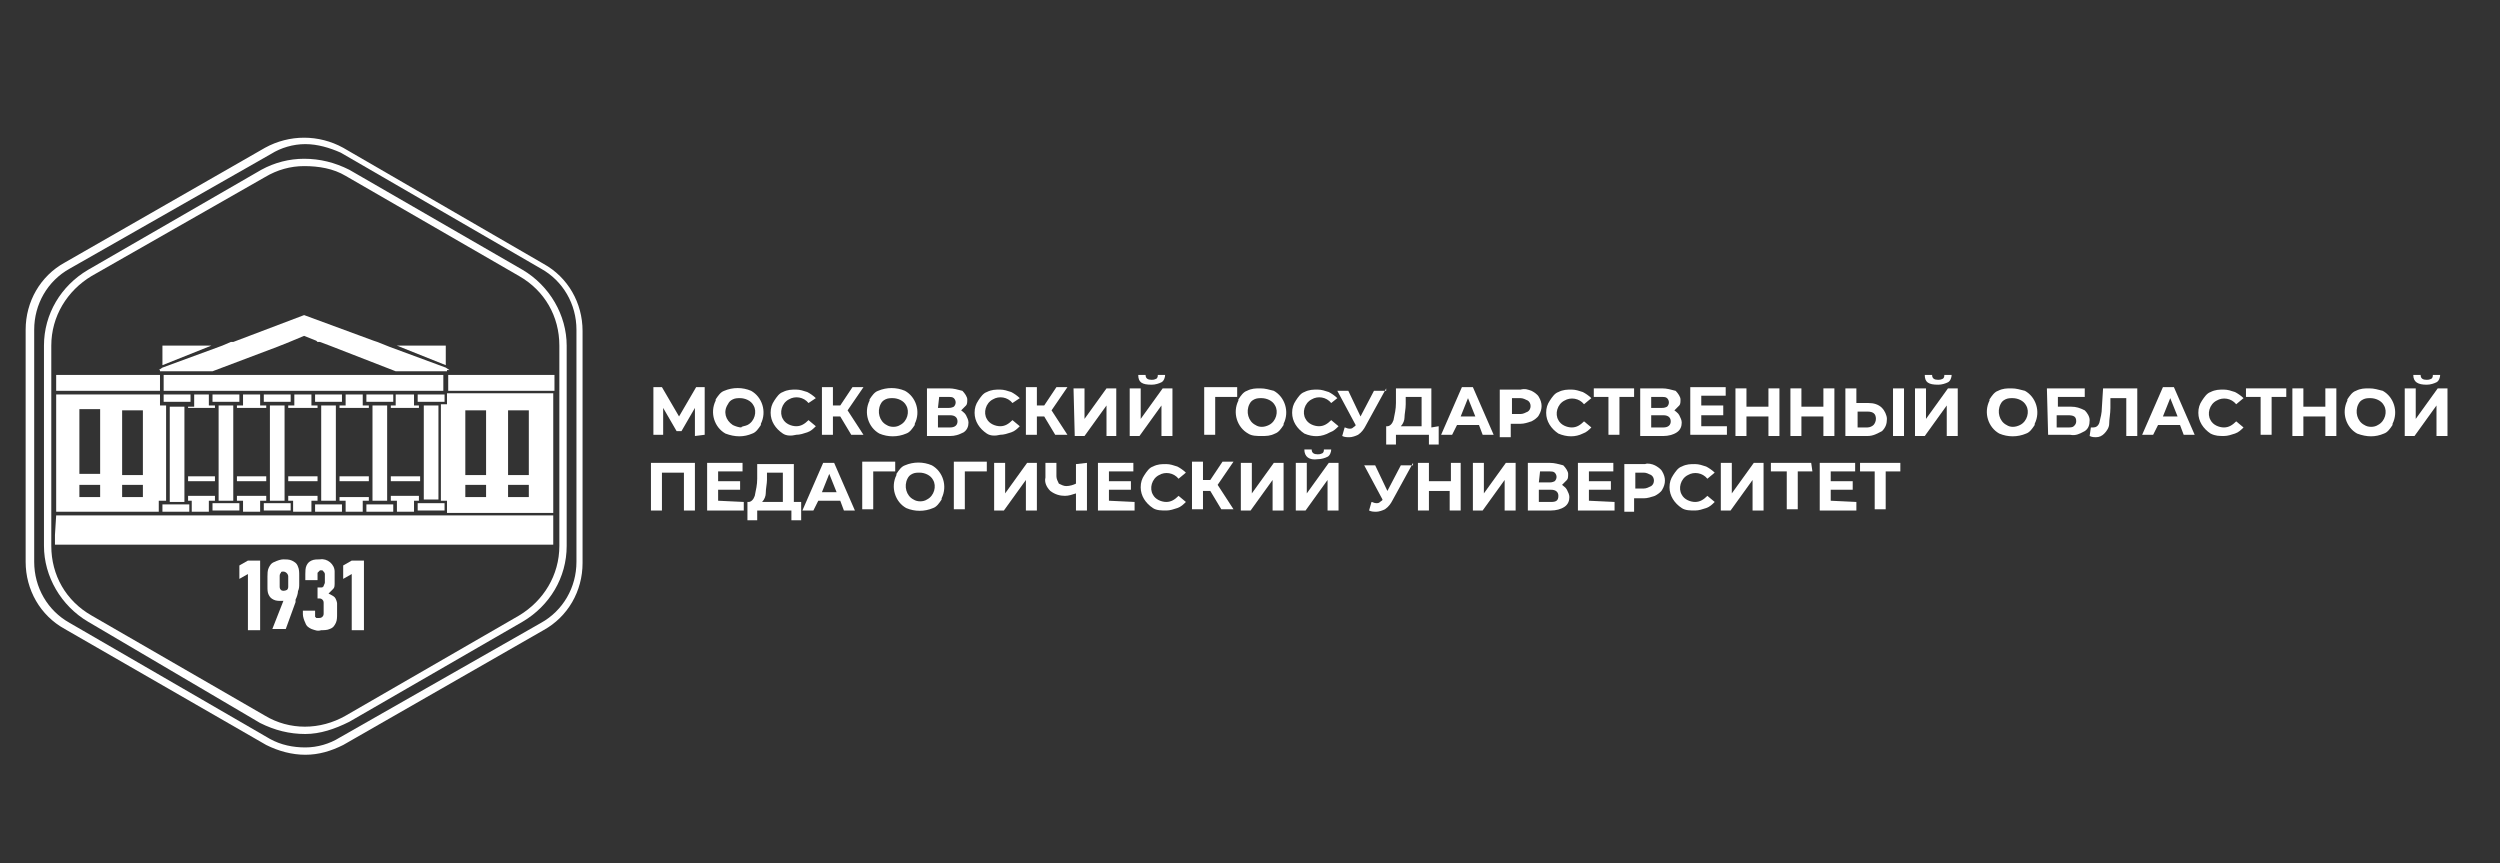 <?xml version="1.0" encoding="utf-8"?>
<!-- Generator: Adobe Illustrator 23.0.2, SVG Export Plug-In . SVG Version: 6.00 Build 0)  -->
<svg version="1.1" id="Слой_1" xmlns="http://www.w3.org/2000/svg" xmlns:xlink="http://www.w3.org/1999/xlink" x="0px" y="0px"
	 viewBox="0 0 204.7 70.7" style="enable-background:new 0 0 204.7 70.7;" xml:space="preserve">
<rect x="0" y="0" width="204.7" height="70.7" fill="#333333" stroke="none"/>
<style type="text/css">
	.st0{fill:#FFFFFF;}
</style>
<path class="st0" d="M56.9,35.7v-2.3l-1.1,1.9h-0.4l-1.1-1.9v2.2h-0.8v-3.9h0.7l1.4,2.4l1.4-2.4h0.7v3.9L56.9,35.7L56.9,35.7z"/>
<path class="st0" d="M59.4,35.5c-0.9-0.5-1.3-1.7-0.8-2.7c0,0,0,0,0-0.1c0.2-0.3,0.4-0.6,0.7-0.7c0.7-0.3,1.5-0.3,2.2,0
	c0.9,0.5,1.3,1.7,0.8,2.7c0,0,0,0,0,0.1c-0.2,0.3-0.4,0.6-0.7,0.7C60.9,35.8,60.2,35.8,59.4,35.5z M61.2,34.8
	c0.6-0.3,0.8-1.1,0.5-1.6c-0.2-0.4-0.7-0.6-1.1-0.6c-0.2,0-0.4,0-0.6,0.1c-0.2,0.1-0.3,0.2-0.4,0.4c-0.4,0.6-0.2,1.3,0.4,1.7
	c0.2,0.1,0.5,0.2,0.7,0.2C60.7,34.9,61,34.9,61.2,34.8L61.2,34.8z"/>
<path class="st0" d="M64.1,35.5c-0.6-0.4-1-1-1-1.7c0-0.4,0.1-0.7,0.3-1c0.2-0.3,0.4-0.6,0.7-0.7c0.4-0.2,0.7-0.2,1.1-0.2
	c0.3,0,0.6,0.1,0.9,0.2c0.2,0.1,0.5,0.3,0.7,0.5L66.2,33c-0.4-0.5-1.1-0.6-1.6-0.3c-0.6,0.3-0.8,1.1-0.5,1.6
	c0.2,0.4,0.7,0.6,1.1,0.6c0.4,0,0.7-0.2,1-0.5l0.6,0.5c-0.2,0.2-0.4,0.4-0.7,0.5c-0.3,0.1-0.6,0.2-0.9,0.2
	C64.8,35.7,64.4,35.7,64.1,35.5z"/>
<path class="st0" d="M68.8,34.1h-0.6v1.5h-0.9v-3.9h0.9v1.5h0.6l1-1.5h0.9l-1.3,1.9l1.3,2h-1L68.8,34.1z"/>
<path class="st0" d="M72,35.5c-0.9-0.5-1.3-1.7-0.8-2.7c0,0,0,0,0-0.1c0.2-0.3,0.4-0.6,0.7-0.7c0.7-0.3,1.5-0.3,2.2,0
	c0.9,0.5,1.3,1.7,0.8,2.7c0,0,0,0,0,0.1c-0.2,0.3-0.4,0.6-0.7,0.7C73.5,35.8,72.7,35.8,72,35.5z M73.7,34.8c0.6-0.3,0.8-1.1,0.5-1.6
	c-0.2-0.4-0.7-0.6-1.1-0.6c-0.2,0-0.4,0-0.6,0.1c-0.2,0.1-0.3,0.2-0.4,0.4c-0.3,0.6-0.1,1.4,0.5,1.7C72.9,35,73.4,35,73.7,34.8z"/>
<path class="st0" d="M79.1,34c0.1,0.2,0.2,0.4,0.2,0.6c0,0.3-0.1,0.6-0.4,0.8c-0.4,0.2-0.7,0.3-1.1,0.3h-1.9v-3.9h1.8
	c0.4,0,0.7,0.1,1.1,0.2c0.2,0.2,0.4,0.5,0.4,0.7c0,0.2,0,0.4-0.1,0.5c-0.1,0.1-0.2,0.2-0.4,0.4C78.8,33.7,79,33.8,79.1,34z
	 M76.8,33.4h0.8c0.2,0,0.3,0,0.5-0.1c0.2-0.2,0.2-0.5,0-0.7c-0.1-0.1-0.3-0.1-0.4-0.1h-0.8L76.8,33.4L76.8,33.4z M78.4,34.5
	c0-0.3-0.2-0.5-0.6-0.5h-1v1h1C78.2,35,78.4,34.8,78.4,34.5L78.4,34.5z"/>
<path class="st0" d="M80.8,35.5c-0.6-0.4-1-1-1-1.7c0-0.4,0.1-0.7,0.3-1c0.2-0.3,0.4-0.6,0.7-0.7c0.4-0.2,0.7-0.2,1.1-0.2
	c0.3,0,0.6,0.1,0.9,0.2c0.2,0.1,0.5,0.3,0.7,0.5L82.9,33c-0.4-0.5-1.1-0.6-1.6-0.3c-0.6,0.3-0.8,1.1-0.5,1.6
	c0.2,0.4,0.7,0.6,1.1,0.6c0.4,0,0.7-0.2,1-0.5l0.6,0.5c-0.2,0.2-0.4,0.4-0.7,0.5c-0.3,0.1-0.6,0.2-0.9,0.2
	C81.5,35.7,81.1,35.7,80.8,35.5z"/>
<path class="st0" d="M85.5,34.1h-0.6v1.5H84v-3.9h0.9v1.5h0.6l1-1.5h0.9l-1.3,1.9l1.3,2h-1L85.5,34.1z"/>
<path class="st0" d="M87.9,31.8h0.9v2.5l1.8-2.5h0.8v3.9h-0.8v-2.5l-1.8,2.5H88L87.9,31.8C88,31.8,87.9,31.8,87.9,31.8z"/>
<path class="st0" d="M92.5,31.8h0.9v2.5l1.8-2.5H96v3.9h-0.9v-2.5l-1.8,2.5h-0.8V31.8z M93.2,30.7h0.6c0,0.3,0.2,0.4,0.5,0.4
	c0.1,0,0.2,0,0.4-0.1c0.1-0.1,0.1-0.2,0.1-0.3h0.6c0,0.2-0.1,0.5-0.3,0.6c-0.2,0.1-0.5,0.2-0.8,0.2C93.5,31.5,93.2,31.3,93.2,30.7
	L93.2,30.7z"/>
<path class="st0" d="M101.3,32.5h-1.8v3.1h-0.9v-3.9h2.7V32.5z"/>
<path class="st0" d="M102.2,35.5c-0.9-0.5-1.3-1.7-0.8-2.7c0,0,0,0,0-0.1c0.2-0.3,0.4-0.6,0.7-0.7c0.4-0.2,0.7-0.2,1.1-0.2
	s0.7,0.1,1.1,0.2c0.9,0.5,1.3,1.7,0.8,2.7c0,0,0,0,0,0.1c-0.2,0.3-0.4,0.6-0.7,0.7c-0.4,0.2-0.7,0.2-1.1,0.2
	C102.9,35.7,102.5,35.7,102.2,35.5z M103.9,34.8c0.6-0.3,0.8-1.1,0.5-1.6c-0.2-0.4-0.7-0.6-1.1-0.6c-0.2,0-0.4,0-0.6,0.1
	c-0.2,0.1-0.3,0.2-0.4,0.4c-0.3,0.6-0.1,1.4,0.5,1.7C103.1,35,103.5,35,103.9,34.8z"/>
<path class="st0" d="M106.8,35.5c-0.6-0.4-1-1-1-1.7c0-0.4,0.1-0.7,0.3-1c0.2-0.3,0.4-0.6,0.7-0.7c0.4-0.2,0.7-0.2,1.1-0.2
	c0.3,0,0.6,0.1,0.9,0.2c0.2,0.1,0.5,0.3,0.7,0.5L109,33c-0.4-0.5-1.1-0.6-1.6-0.3c-0.6,0.3-0.8,1.1-0.5,1.6c0.2,0.4,0.7,0.6,1.1,0.6
	c0.4,0,0.7-0.2,1-0.5l0.6,0.5c-0.2,0.2-0.4,0.4-0.7,0.5C108.2,35.8,107.5,35.8,106.8,35.5L106.8,35.5z"/>
<path class="st0" d="M113.5,31.8l-1.7,3.1c-0.1,0.2-0.3,0.5-0.6,0.7c-0.2,0.1-0.5,0.2-0.7,0.2c-0.2,0-0.4,0-0.6-0.1l0.2-0.7
	c0.1,0,0.2,0.1,0.4,0.1c0.1,0,0.2,0,0.3-0.1c0.1-0.1,0.2-0.1,0.2-0.2l0,0l-1.5-2.8h0.9l1,2.1l1.1-2.1H113.5z"/>
<path class="st0" d="M117.8,34.9v1.5H117v-0.8h-2.7v0.8h-0.8v-1.5h0.1c0.2,0,0.4-0.2,0.5-0.5c0.1-0.5,0.2-0.9,0.2-1.4l0-1.2h2.9V35
	L117.8,34.9L117.8,34.9z M115,34.2c0,0.2-0.1,0.5-0.3,0.7h1.7v-2.4h-1.3v0.6C115.1,33.5,115,33.9,115,34.2z"/>
<path class="st0" d="M121.1,34.8h-1.8l-0.4,0.8H118l1.7-3.9h0.9l1.7,3.9h-0.9L121.1,34.8z M120.8,34.1l-0.6-1.5l-0.6,1.5H120.8z"/>
<path class="st0" d="M125.4,32c0.2,0.1,0.5,0.3,0.6,0.5c0.3,0.5,0.3,1,0,1.5c-0.1,0.2-0.4,0.4-0.6,0.5c-0.3,0.1-0.6,0.2-0.9,0.2
	h-0.8v1.1h-0.9v-3.9h1.7C124.9,31.8,125.1,31.9,125.4,32z M125.1,33.7c0.3-0.2,0.3-0.7,0-0.9c0,0,0,0,0,0c-0.2-0.1-0.4-0.2-0.6-0.2
	h-0.7v1.3h0.7C124.7,33.9,124.9,33.8,125.1,33.7z"/>
<path class="st0" d="M127.6,35.5c-0.6-0.4-1-1-1-1.7c0-0.4,0.1-0.7,0.3-1c0.2-0.3,0.4-0.6,0.7-0.7c0.4-0.2,0.7-0.2,1.1-0.2
	c0.3,0,0.6,0.1,0.9,0.2c0.2,0.1,0.5,0.3,0.7,0.5l-0.6,0.5c-0.4-0.5-1.1-0.6-1.6-0.3c-0.6,0.3-0.8,1.1-0.5,1.6
	c0.2,0.4,0.7,0.6,1.1,0.6c0.4,0,0.7-0.2,1-0.5l0.6,0.5c-0.2,0.2-0.4,0.4-0.7,0.5C129,35.8,128.3,35.8,127.6,35.5L127.6,35.5z"/>
<path class="st0" d="M133.8,32.5h-1.2v3.1h-0.9v-3.1h-1.2v-0.7h3.3V32.5z"/>
<path class="st0" d="M137.5,34c0.1,0.2,0.2,0.4,0.2,0.6c0,0.3-0.1,0.6-0.4,0.8c-0.3,0.2-0.7,0.3-1.1,0.3h-1.9v-3.9h1.8
	c0.4,0,0.7,0.1,1.1,0.2c0.2,0.2,0.4,0.5,0.4,0.7c0,0.2,0,0.4-0.1,0.5s-0.2,0.2-0.4,0.4C137.2,33.7,137.4,33.8,137.5,34z M135.2,33.4
	h0.8c0.2,0,0.3,0,0.5-0.1c0.2-0.2,0.2-0.5,0-0.7c-0.1-0.1-0.3-0.1-0.4-0.1h-0.9L135.2,33.4L135.2,33.4z M136.8,34.5
	c0-0.3-0.2-0.5-0.6-0.5h-1v1h1C136.6,35,136.8,34.8,136.8,34.5L136.8,34.5z"/>
<path class="st0" d="M141.4,34.9v0.7h-3v-3.9h2.9v0.7h-2v0.8h1.8V34h-1.8v0.9L141.4,34.9L141.4,34.9z"/>
<path class="st0" d="M145.7,31.8v3.9h-0.9v-1.6H143v1.6h-0.9v-3.9h0.9v1.5h1.8v-1.5H145.7z"/>
<path class="st0" d="M150.2,31.8v3.9h-0.9v-1.6h-1.8v1.6h-0.9v-3.9h0.9v1.5h1.8v-1.5H150.2z"/>
<path class="st0" d="M154.1,33.4c0.2,0.2,0.4,0.6,0.4,0.9c0,0.4-0.1,0.7-0.4,1c-0.4,0.2-0.7,0.4-1.2,0.4h-1.8v-3.9h0.9V33h1
	C153.4,33,153.8,33.1,154.1,33.4z M153.4,34.8c0.1-0.1,0.2-0.3,0.2-0.5c0-0.4-0.2-0.6-0.7-0.6h-0.8V35h0.8
	C153.1,35,153.3,34.9,153.4,34.8z M155,31.8h0.9v3.9H155V31.8z"/>
<path class="st0" d="M156.8,31.8h0.9v2.5l1.8-2.5h0.8v3.9h-0.9v-2.5l-1.8,2.5h-0.8V31.8z M157.6,30.7h0.6c0,0.3,0.2,0.4,0.5,0.4
	c0.1,0,0.2,0,0.4-0.1c0.1-0.1,0.1-0.2,0.1-0.3h0.6c0,0.2-0.1,0.5-0.3,0.6c-0.2,0.1-0.5,0.2-0.8,0.2
	C157.9,31.5,157.6,31.3,157.6,30.7z"/>
<path class="st0" d="M163.7,35.5c-0.9-0.5-1.3-1.7-0.8-2.7c0,0,0,0,0-0.1c0.2-0.3,0.4-0.6,0.7-0.7c0.4-0.2,0.7-0.2,1.1-0.2
	s0.7,0.1,1.1,0.2c0.9,0.5,1.3,1.7,0.8,2.7c0,0,0,0,0,0.1c-0.2,0.3-0.4,0.6-0.7,0.7C165.2,35.8,164.4,35.8,163.7,35.5z M165.4,34.8
	c0.6-0.3,0.8-1.1,0.5-1.6c-0.2-0.4-0.7-0.6-1.1-0.6c-0.2,0-0.4,0-0.6,0.1c-0.2,0.1-0.3,0.2-0.4,0.4c-0.3,0.6-0.1,1.4,0.5,1.7
	C164.6,35,165,35,165.4,34.8z"/>
<path class="st0" d="M167.6,31.8h3.1v0.7h-2.2v0.8h1.1c0.4,0,0.7,0.1,1.1,0.3c0.2,0.2,0.4,0.5,0.4,0.8c0,0.4-0.1,0.7-0.4,0.9
	c-0.4,0.2-0.7,0.4-1.2,0.3h-1.8L167.6,31.8L167.6,31.8z M169.3,35c0.2,0,0.4,0,0.5-0.1c0.1-0.1,0.2-0.2,0.2-0.4
	c0-0.4-0.2-0.5-0.7-0.5h-0.9v1H169.3z"/>
<path class="st0" d="M175,31.8v3.9h-0.9v-3.1h-1.3l0,0.8c0,0.5-0.1,0.9-0.1,1.3c0,0.3-0.2,0.6-0.4,0.8c-0.2,0.2-0.4,0.3-0.7,0.3
	c-0.1,0-0.3,0-0.5-0.1l0.1-0.7c0.1,0,0.1,0,0.2,0c0.2,0,0.4-0.1,0.5-0.4c0.1-0.4,0.2-0.8,0.2-1.2l0.1-1.6H175z"/>
<path class="st0" d="M178.5,34.8h-1.8l-0.4,0.8h-0.9l1.7-3.9h0.9l1.7,3.9h-0.9L178.5,34.8z M178.3,34.1l-0.6-1.5l-0.6,1.5H178.3z"/>
<path class="st0" d="M181,35.5c-0.6-0.4-1-1-1-1.7c0-0.4,0.1-0.7,0.3-1c0.2-0.3,0.4-0.6,0.7-0.7c0.4-0.2,0.7-0.2,1.1-0.2
	c0.3,0,0.6,0.1,0.9,0.2c0.2,0.1,0.5,0.3,0.7,0.5l-0.6,0.5c-0.4-0.5-1.1-0.6-1.6-0.3c-0.6,0.3-0.8,1.1-0.5,1.6
	c0.2,0.4,0.7,0.6,1.1,0.6c0.4,0,0.7-0.2,1-0.5l0.6,0.5c-0.2,0.2-0.4,0.4-0.7,0.5c-0.3,0.1-0.6,0.2-0.9,0.2
	C181.7,35.7,181.4,35.7,181,35.5z"/>
<path class="st0" d="M187.2,32.5H186v3.1h-0.9v-3.1h-1.2v-0.7h3.3L187.2,32.5L187.2,32.5z"/>
<path class="st0" d="M191.3,31.8v3.9h-0.9v-1.6h-1.8v1.6h-0.9v-3.9h0.9v1.5h1.8v-1.5H191.3z"/>
<path class="st0" d="M193,35.5c-0.9-0.5-1.3-1.7-0.8-2.7c0,0,0,0,0-0.1c0.2-0.3,0.4-0.6,0.7-0.7c0.4-0.2,0.7-0.2,1.1-0.2
	s0.7,0.1,1.1,0.2c0.9,0.5,1.3,1.7,0.8,2.7c0,0,0,0,0,0.1c-0.2,0.3-0.4,0.6-0.7,0.7C194.5,35.8,193.8,35.8,193,35.5L193,35.5z
	 M194.7,34.8c0.6-0.3,0.8-1.1,0.5-1.6c-0.2-0.4-0.7-0.6-1.1-0.6c-0.2,0-0.4,0-0.6,0.1c-0.2,0.1-0.3,0.2-0.4,0.4
	c-0.3,0.6-0.1,1.4,0.5,1.7C193.9,35,194.4,35,194.7,34.8z"/>
<path class="st0" d="M196.9,31.8h0.9v2.5l1.8-2.5h0.8v3.9h-0.9v-2.5l-1.8,2.5h-0.8V31.8z M197.6,30.7h0.6c0,0.3,0.2,0.4,0.5,0.4
	c0.1,0,0.2,0,0.4-0.1c0.1-0.1,0.1-0.2,0.1-0.3h0.6c0,0.2-0.1,0.5-0.3,0.6c-0.2,0.1-0.5,0.2-0.8,0.2C198,31.5,197.6,31.3,197.6,30.7z
	"/>
<path class="st0" d="M56.9,37.9v3.9H56v-3.1h-1.8v3.1h-0.9v-3.9H56.9z"/>
<path class="st0" d="M60.9,41.1v0.7h-3v-3.9h2.9v0.7h-2v0.8h1.8v0.7h-1.8V41L60.9,41.1L60.9,41.1z"/>
<path class="st0" d="M65.6,41.1v1.5h-0.8v-0.8H62v0.8h-0.8v-1.5h0.1c0.2,0,0.4-0.2,0.5-0.5c0.1-0.5,0.2-0.9,0.2-1.4l0-1.2H65v3.1
	L65.6,41.1L65.6,41.1L65.6,41.1z M62.7,40.4c0,0.2-0.1,0.5-0.3,0.7h1.7v-2.4h-1.3v0.6C62.8,39.6,62.7,40,62.7,40.4L62.7,40.4z"/>
<path class="st0" d="M68.8,41H67l-0.4,0.8h-0.9l1.7-3.9h0.9l1.7,3.9h-0.9L68.8,41z M68.5,40.3l-0.6-1.5l-0.6,1.5H68.5z"/>
<path class="st0" d="M73.3,38.6h-1.8v3.1h-0.9v-3.9h2.7V38.6z"/>
<path class="st0" d="M74.2,41.6c-0.9-0.5-1.3-1.7-0.8-2.7c0,0,0,0,0-0.1c0.2-0.3,0.4-0.6,0.7-0.7c0.7-0.3,1.5-0.3,2.2,0
	c0.9,0.5,1.3,1.7,0.8,2.7c0,0,0,0,0,0.1c-0.2,0.3-0.4,0.6-0.7,0.7C75.7,41.9,74.9,41.9,74.2,41.6z M75.9,40.9
	c0.6-0.3,0.8-1.1,0.5-1.6c-0.2-0.4-0.7-0.6-1.1-0.6c-0.2,0-0.4,0-0.6,0.1c-0.2,0.1-0.3,0.2-0.4,0.4c-0.3,0.6-0.1,1.4,0.5,1.7
	C75.1,41.1,75.6,41.1,75.9,40.9z"/>
<path class="st0" d="M80.8,38.6H79v3.1h-0.9v-3.9h2.7V38.6z"/>
<path class="st0" d="M81.4,37.9h0.9v2.5l1.8-2.5h0.8v3.9h-0.9v-2.5l-1.8,2.5h-0.8V37.9z"/>
<path class="st0" d="M89,37.9v3.9h-0.9v-1.4c-0.3,0.1-0.6,0.2-0.9,0.2c-0.4,0-0.8-0.1-1.2-0.4c-0.3-0.3-0.5-0.7-0.4-1.1v-1.2h0.9
	v1.1c0,0.2,0.1,0.4,0.2,0.6c0.2,0.1,0.4,0.2,0.6,0.2c0.3,0,0.6-0.1,0.8-0.2V38L89,37.9L89,37.9z"/>
<path class="st0" d="M92.9,41.1v0.7h-3v-3.9h2.9v0.7h-2v0.8h1.8v0.7h-1.8V41L92.9,41.1L92.9,41.1L92.9,41.1z"/>
<path class="st0" d="M94.4,41.6c-0.6-0.4-1-1-1-1.7c0-0.4,0.1-0.7,0.3-1s0.4-0.6,0.7-0.7c0.4-0.2,0.7-0.2,1.1-0.2
	c0.3,0,0.6,0.1,0.9,0.2c0.2,0.1,0.5,0.3,0.7,0.5l-0.6,0.5c-0.4-0.5-1.1-0.6-1.6-0.3c-0.6,0.3-0.8,1.1-0.5,1.6
	c0.2,0.4,0.7,0.6,1.1,0.6c0.4,0,0.7-0.2,1-0.5l0.6,0.5c-0.2,0.2-0.4,0.4-0.7,0.5c-0.3,0.1-0.6,0.2-0.9,0.2
	C95.1,41.8,94.7,41.8,94.4,41.6z"/>
<path class="st0" d="M99.1,40.2h-0.6v1.5h-0.9v-3.9h0.9v1.5h0.6l1-1.5h0.9l-1.3,1.9l1.3,2h-1L99.1,40.2z"/>
<path class="st0" d="M101.6,37.9h0.9v2.5l1.8-2.5h0.8v3.9h-0.9v-2.5l-1.8,2.5h-0.8V37.9z"/>
<path class="st0" d="M106.1,37.9h0.9v2.5l1.8-2.5h0.8v3.9h-0.9v-2.5l-1.8,2.5h-0.8V37.9z M106.8,36.8h0.6c0,0.3,0.2,0.4,0.5,0.4
	c0.1,0,0.2,0,0.4-0.1c0.1-0.1,0.1-0.2,0.1-0.3h0.6c0,0.2-0.1,0.5-0.3,0.6c-0.2,0.1-0.5,0.2-0.8,0.2
	C107.2,37.7,106.8,37.4,106.8,36.8z"/>
<path class="st0" d="M115.7,37.9L114,41c-0.1,0.2-0.3,0.5-0.6,0.7c-0.2,0.1-0.5,0.2-0.7,0.2c-0.2,0-0.4,0-0.6-0.1l0.2-0.7
	c0.1,0,0.2,0.1,0.4,0.1c0.1,0,0.2,0,0.3-0.1c0.1-0.1,0.2-0.1,0.2-0.2l0,0l-1.5-2.8h0.9l1,2.1l1.1-2.1H115.7z"/>
<path class="st0" d="M119.6,37.9v3.9h-0.9v-1.6H117v1.6h-0.9v-3.9h0.9v1.5h1.8v-1.5H119.6z"/>
<path class="st0" d="M120.6,37.9h0.9v2.5l1.8-2.5h0.8v3.9h-0.9v-2.5l-1.8,2.5h-0.8V37.9z"/>
<path class="st0" d="M128.3,40.1c0.1,0.2,0.2,0.4,0.2,0.6c0,0.3-0.1,0.6-0.4,0.8c-0.3,0.2-0.7,0.3-1.1,0.3h-1.9v-3.9h1.8
	c0.4,0,0.7,0.1,1.1,0.2c0.2,0.2,0.4,0.5,0.4,0.7c0,0.2,0,0.4-0.1,0.5c-0.1,0.1-0.2,0.2-0.4,0.4C128,39.8,128.2,39.9,128.3,40.1z
	 M126,39.5h0.8c0.2,0,0.3,0,0.5-0.1c0.2-0.2,0.2-0.5,0-0.7c-0.1-0.1-0.3-0.1-0.4-0.1h-0.8L126,39.5L126,39.5z M127.6,40.6
	c0-0.3-0.2-0.5-0.6-0.5h-1v1h1C127.4,41.1,127.6,41,127.6,40.6z"/>
<path class="st0" d="M132.2,41.1v0.7h-3v-3.9h2.9v0.7h-2v0.8h1.8v0.7h-1.8V41L132.2,41.1L132.2,41.1z"/>
<path class="st0" d="M135.5,38.1c0.2,0.1,0.5,0.3,0.6,0.5c0.3,0.5,0.3,1,0,1.5c-0.1,0.2-0.4,0.4-0.6,0.5c-0.3,0.1-0.6,0.2-0.9,0.2
	h-0.8v1.1H133v-3.9h1.7C134.9,37.9,135.3,38,135.5,38.1z M135.2,39.8c0.3-0.2,0.3-0.7,0-0.9c0,0,0,0,0,0c-0.2-0.1-0.4-0.2-0.6-0.2
	h-0.7V40h0.7C134.8,40,135,39.9,135.2,39.8z"/>
<path class="st0" d="M137.7,41.6c-0.6-0.4-1-1-1-1.7c0-0.4,0.1-0.7,0.3-1s0.4-0.6,0.7-0.7c0.4-0.2,0.7-0.2,1.1-0.2
	c0.3,0,0.6,0.1,0.9,0.2c0.2,0.1,0.5,0.3,0.7,0.5l-0.6,0.5c-0.4-0.5-1.1-0.6-1.6-0.3c-0.6,0.3-0.8,1.1-0.5,1.6
	c0.2,0.4,0.7,0.6,1.1,0.6c0.4,0,0.7-0.2,1-0.5l0.6,0.5c-0.2,0.2-0.4,0.4-0.7,0.5c-0.3,0.1-0.6,0.2-0.9,0.2
	C138.4,41.8,138,41.8,137.7,41.6z"/>
<path class="st0" d="M140.9,37.9h0.9v2.5l1.8-2.5h0.8v3.9h-0.9v-2.5l-1.8,2.5h-0.8V37.9z"/>
<path class="st0" d="M148.4,38.6h-1.2v3.1h-0.9v-3.1h-1.3v-0.7h3.3L148.4,38.6L148.4,38.6z"/>
<path class="st0" d="M152,41.1v0.7h-3v-3.9h2.9v0.7h-2v0.8h1.8v0.7h-1.8V41L152,41.1L152,41.1z"/>
<path class="st0" d="M155.6,38.6h-1.2v3.1h-0.9v-3.1h-1.2v-0.7h3.3V38.6z"/>
<path class="st0" d="M21.3,51.6h-1V47l-0.7,0.4v-1.1l0.7-0.4h1L21.3,51.6L21.3,51.6z"/>
<path class="st0" d="M23.4,48.7l0.3,0.1c-0.1,0.1-0.2,0.2-0.3,0.3c-0.1,0.1-0.2,0.1-0.4,0.1c-0.2,0-0.4,0-0.6-0.1
	c-0.2-0.1-0.3-0.2-0.4-0.4c-0.1-0.2-0.1-0.4-0.1-0.7v-0.8c0-0.2,0-0.5,0.1-0.7c0.1-0.2,0.2-0.4,0.5-0.5c0.2-0.1,0.5-0.2,0.7-0.2
	c0.2,0,0.5,0,0.7,0.1c0.2,0.1,0.4,0.2,0.5,0.5c0.1,0.2,0.1,0.5,0.1,0.7v0.7c0,0.2,0,0.4-0.1,0.6c0,0.2-0.1,0.5-0.2,0.7
	c0,0,0,0,0,0.1s0,0,0,0.1l-0.8,2.2h-1.1L23.4,48.7z M23.5,48.3c0.1-0.1,0.1-0.2,0.1-0.3v-0.8c0-0.2-0.2-0.4-0.4-0.4
	c-0.1,0-0.2,0-0.2,0.1c-0.1,0.1-0.1,0.2-0.1,0.3V48c0,0.1,0,0.2,0.1,0.3C23.1,48.4,23.3,48.4,23.5,48.3z"/>
<path class="st0" d="M25.5,51.5c-0.2-0.1-0.4-0.2-0.5-0.5c-0.1-0.2-0.2-0.5-0.2-0.7V50h1v0.3c0,0.1,0,0.1,0,0.2c0,0,0.1,0.1,0.1,0.1
	c0.1,0,0.1,0,0.2,0c0.1,0,0.2,0,0.3-0.1c0.1-0.1,0.1-0.2,0.1-0.3v-0.8c0-0.1,0-0.2-0.1-0.3c-0.1-0.1-0.2-0.1-0.3-0.1H26v-0.9h0.3
	c0.1,0,0.1,0,0.2-0.1c0-0.1,0.1-0.2,0.1-0.3V47c0-0.1-0.1-0.2-0.2-0.3c0,0,0,0-0.1,0c-0.1,0-0.1,0-0.1,0L26,46.9c0,0,0,0.1,0,0.2
	v0.4h-1V47c0-0.2,0-0.5,0.1-0.7c0.1-0.2,0.2-0.3,0.4-0.4c0.2-0.1,0.5-0.1,0.7-0.1c0.6-0.1,1.2,0.4,1.2,1c0,0.1,0,0.2,0,0.2v0.8
	c0,0.1,0,0.3-0.1,0.4c-0.1,0.1-0.2,0.2-0.4,0.4c0.2,0.1,0.4,0.2,0.5,0.3c0.1,0.1,0.2,0.4,0.2,0.5v0.9c0,0.2,0,0.5-0.1,0.7
	c-0.1,0.2-0.2,0.4-0.5,0.5c-0.2,0.1-0.5,0.1-0.7,0.1C26,51.7,25.8,51.6,25.5,51.5z"/>
<path class="st0" d="M29.8,51.6h-1V47l-0.7,0.4v-1.1l0.7-0.4h1L29.8,51.6L29.8,51.6z"/>
<path class="st0" d="M25,60.1c-1.3,0-2.5-0.3-3.7-0.9L7.2,50.9c-2.2-1.3-3.6-3.7-3.6-6.2V28.3c0-2.6,1.4-4.9,3.6-6.2l14.2-8.2
	c1.1-0.6,2.3-0.9,3.5-0.9c1.3,0,2.5,0.3,3.7,0.9l14.2,8.2c2.2,1.3,3.6,3.7,3.6,6.2v16.4c0,2.6-1.4,4.9-3.6,6.2l-14.2,8.2
	C27.4,59.7,26.2,60.1,25,60.1 M24.9,13.6c-1.1,0-2.2,0.3-3.2,0.9L7.5,22.6c-2,1.2-3.3,3.3-3.3,5.7v16.4c0,2.4,1.2,4.5,3.3,5.7
	l14.2,8.2c2,1.2,4.5,1.2,6.6,0l14.2-8.2c2-1.2,3.3-3.3,3.3-5.7V28.3c0-2.4-1.2-4.5-3.3-5.7l-14.2-8.2C27.3,13.8,26.1,13.6,24.9,13.6
	"/>
<path class="st0" d="M25,61.8L25,61.8c-1.1,0-2.2-0.3-3.2-0.8L5.3,51.5c-2-1.1-3.2-3.2-3.2-5.5l0-19c0-2.3,1.2-4.4,3.2-5.5l16.4-9.4
	c2-1.1,4.4-1.1,6.4,0l16.4,9.5c2,1.1,3.2,3.2,3.2,5.5l0,19c0,2.3-1.2,4.4-3.2,5.5L28.1,61C27.1,61.5,26.1,61.8,25,61.8 M25,11.8
	c-1,0-2,0.3-2.8,0.8L5.7,22c-1.8,1-2.9,2.9-2.9,5l0,19c0,2.1,1.1,4,2.9,5l16.4,9.5C23,61,24,61.2,25,61.2l0,0c1,0,2-0.3,2.8-0.8
	L44.3,51c1.8-1,2.9-2.9,2.9-5l0-19c0-2.1-1.1-4-2.9-5l-16.4-9.5C27,12.1,26,11.8,25,11.8"/>
<polygon class="st0" points="27.5,41 27.5,39 27.5,33.4 27.5,33.2 26.3,33.2 26.3,41 "/>
<rect x="15.4" y="39" class="st0" width="2.2" height="0.4"/>
<polygon class="st0" points="15.9,32.3 15.9,33.3 15.4,33.3 15.4,33.4 17.6,33.4 17.6,33.2 17.1,33.2 17.1,32.3 "/>
<rect x="27.8" y="39" class="st0" width="2.4" height="0.4"/>
<rect x="25.8" y="32.3" class="st0" width="2.2" height="0.6"/>
<polygon class="st0" points="19.1,40.6 19.1,40.6 19.1,39.3 19.1,39.3 19.1,39 19.1,39 19.1,33.4 19.1,33.4 19.1,33.2 17.9,33.2 
	17.9,41 19.1,41 "/>
<rect x="30.5" y="33.2" class="st0" width="1.2" height="7.8"/>
<rect x="19.4" y="39" class="st0" width="2.4" height="0.4"/>
<rect x="17.4" y="32.3" class="st0" width="2.2" height="0.6"/>
<polygon class="st0" points="19.9,32.3 19.9,33.2 19.4,33.2 19.4,33.4 21.8,33.4 21.8,33.2 21.3,33.2 21.3,32.3 "/>
<rect x="34.2" y="32.3" class="st0" width="2.2" height="0.6"/>
<path class="st0" d="M45.3,41.9v-9.7h-8.7v0.9h-0.5V41h0.5v1H45.3z M41.6,33.6h1.7v5.3h-1.7V33.6z M41.6,39.7h1.7v1h-1.7V39.7z
	 M38.1,33.6h1.7v5.3h-1.7V33.6z M38.1,39.7h1.7v1h-1.7V39.7z"/>
<rect x="30" y="32.3" class="st0" width="2.2" height="0.6"/>
<polygon class="st0" points="29.7,41.9 29.7,41 30.2,41 30.2,40.7 27.8,40.7 27.8,41 28.3,41 28.3,41.9 "/>
<polygon class="st0" points="33.9,41.9 33.9,41 34.3,41 34.3,40.6 32,40.6 32,41 32.5,41 32.5,41.9 "/>
<polygon class="st0" points="36.5,28.3 32.5,28.3 36.5,29.9 "/>
<polygon class="st0" points="12.8,30.3 13.1,30.3 13.1,30.4 13.3,30.4 13.3,30.4 17.4,30.4 22.7,28.4 23.7,28 24.9,27.5 25.9,27.9 
	26,28 26.2,28 27,28.3 27,28.3 32.4,30.4 36.4,30.4 36.5,30.4 36.6,30.4 36.6,30.3 37,30.3 36.8,30.3 36.5,30.1 31.9,28.4 30.9,28 
	30.6,27.9 30.6,27.9 24.9,25.8 19.1,28 19.1,28 18.9,28 18.2,28.3 13.3,30.1 13,30.3 "/>
<polygon class="st0" points="13.3,28.3 13.3,29.9 17.3,28.3 "/>
<polygon class="st0" points="25.5,41.9 25.5,41 26,41 26,40.6 23.6,40.6 23.6,41 24,41 24,41.9 "/>
<rect x="32" y="39" class="st0" width="2.4" height="0.4"/>
<rect x="34.7" y="33.2" class="st0" width="1.2" height="7.7"/>
<polygon class="st0" points="21.3,41.9 21.3,41 21.8,41 21.8,40.6 19.4,40.6 19.4,41 19.9,41 19.9,41.9 "/>
<polygon class="st0" points="17.1,41.9 17.1,41 17.6,41 17.6,40.6 15.4,40.6 15.4,41 15.7,41 15.7,41.9 "/>
<polygon class="st0" points="13.4,32 13.6,32 15.4,32 17.1,32 17.6,32 19.4,32 19.9,32 21.3,32 21.8,32 23.6,32 24.1,32 25.5,32 
	26,32 27.8,32 28.3,32 29.7,32 30.2,32 32,32 32.4,32 33.9,32 34.3,32 36.2,32 36.3,32 36.3,30.7 13.4,30.7 "/>
<polygon class="st0" points="28.3,32.3 28.3,33.2 27.8,33.2 27.8,33.4 30.2,33.4 30.2,33.2 29.7,33.2 29.7,32.3 "/>
<path class="st0" d="M4.6,41.9H13V41h0.6v-7.8h-0.5v-0.9H4.6V41.9z M10,33.6h1.7v5.3H10V33.6z M10,39.7h1.7v1H10V39.7z M6.5,33.5
	h1.7v5.3H6.5C6.5,38.8,6.5,33.5,6.5,33.5z M6.5,39.7h1.7v1H6.5C6.5,40.7,6.5,39.7,6.5,39.7z"/>
<rect x="4.6" y="30.7" class="st0" width="8.5" height="1.3"/>
<rect x="36.7" y="30.7" class="st0" width="8.7" height="1.3"/>
<rect x="30" y="41.3" class="st0" width="2.2" height="0.6"/>
<rect x="34.2" y="41.2" class="st0" width="2.2" height="0.6"/>
<polygon class="st0" points="4.5,43.8 4.5,44.5 4.5,44.5 4.5,44.6 45.3,44.6 45.3,44.5 45.3,44.5 45.3,44.1 45.3,43.8 45.3,42.2 
	36.2,42.2 34.3,42.2 32.5,42.2 32,42.2 30.2,42.2 29.7,42.2 27.8,42.2 26,42.2 23.6,42.2 21.8,42.2 19.4,42.2 17.6,42.2 15.7,42.2 
	15.4,42.2 13.6,42.2 13,42.2 4.6,42.2 "/>
<rect x="21.6" y="32.3" class="st0" width="2.2" height="0.6"/>
<rect x="25.8" y="41.3" class="st0" width="2.2" height="0.6"/>
<rect x="23.6" y="39" class="st0" width="2.4" height="0.4"/>
<polygon class="st0" points="32.4,32.3 32.4,33.2 32,33.2 32,33.4 34.3,33.4 34.3,33.2 33.9,33.2 33.9,32.3 "/>
<polygon class="st0" points="24.1,32.3 24.1,33.2 23.6,33.2 23.6,33.4 26,33.4 26,33.2 25.5,33.2 25.5,32.3 "/>
<polygon class="st0" points="23.3,40.6 23.3,40.6 23.3,39.3 23.3,39.3 23.3,39 23.3,33.4 23.3,33.2 22.1,33.2 22.1,41 23.3,41 "/>
<rect x="13.9" y="33.3" class="st0" width="1.2" height="7.8"/>
<rect x="21.6" y="41.2" class="st0" width="2.2" height="0.6"/>
<rect x="17.4" y="41.2" class="st0" width="2.2" height="0.6"/>
<rect x="13.3" y="41.3" class="st0" width="2.2" height="0.6"/>
<rect x="13.4" y="32.3" class="st0" width="2.2" height="0.6"/>
</svg>
